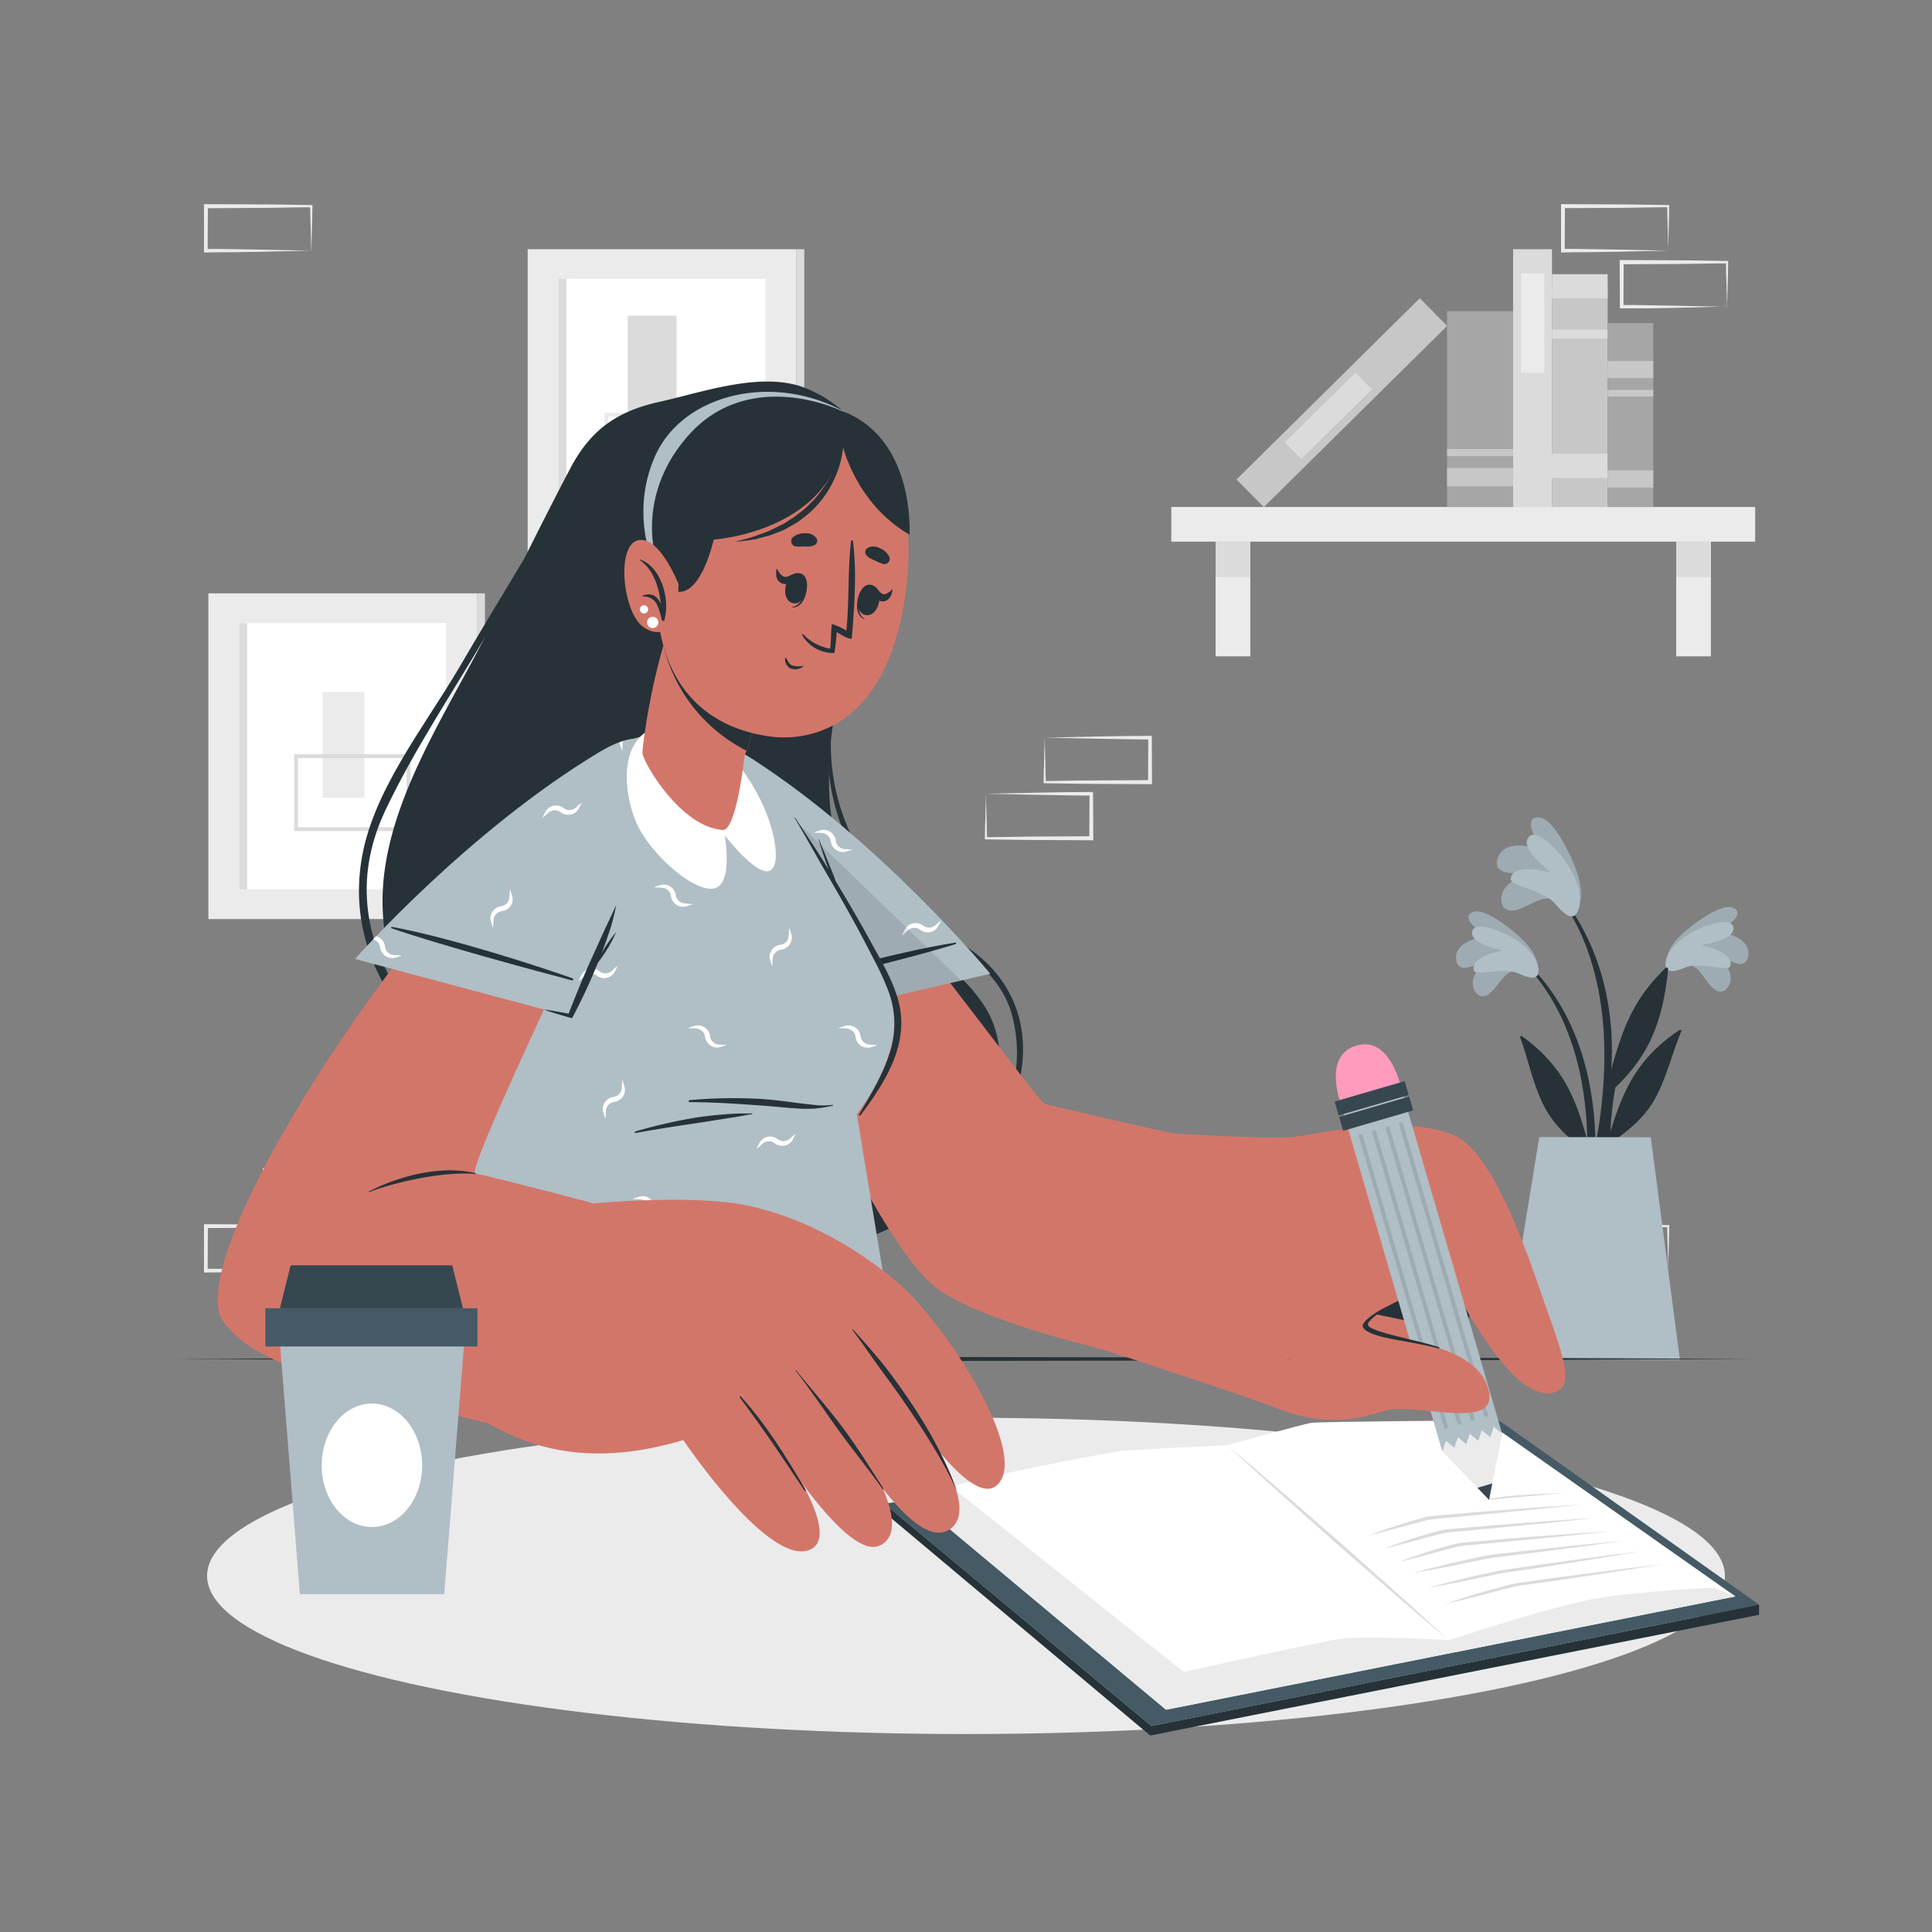 <svg xmlns="http://www.w3.org/2000/svg" viewBox="0 0 500 500"><rect x="0" y="0" width="500" height="500" fill="#808080" stroke="none"/><g id="freepik--background-complete--inject-117"><path d="M95.6,308.52c0-1.92-.11-3.82-.13-5.7l.28.28c-4.54,0-9.09.16-13.63.17l-13.63.06.51-.51,0,11.52-.46-.46c2.24,0,4.48,0,6.74.05l6.77.12,13.75.29Zm-13.36,6.1-6.86.12c-2.29.05-4.59,0-6.89.06H68v-.46L68,302.82v-.52h.52l13.63.07c4.54,0,9.09.11,13.63.17H96v.28c0,1.95-.09,3.9-.13,5.82l-.15,5.7Z" style="fill:#ebebeb"></path><path d="M80.4,323c-.05-1.92-.12-3.81-.14-5.7l.28.28c-4.54.06-9.08.17-13.63.17l-13.63.07.52-.52-.06,11.52-.46-.46c2.25,0,4.49,0,6.74.06l6.77.11,13.75.29ZM67,329.15l-6.86.11c-2.29.05-4.59,0-6.89.06h-.46v-.46l0-11.52v-.51h.52l13.63.06c4.55,0,9.09.12,13.63.17h.29v.28c0,2-.09,3.9-.13,5.82l-.15,5.7Z" style="fill:#ebebeb"></path><path d="M110.81,323c0-1.92-.12-3.81-.14-5.7l.29.28c-4.55.06-9.09.17-13.63.17l-13.63.07.51-.52-.06,11.52-.45-.46c2.24,0,4.48,0,6.73.06l6.78.11,13.75.29Zm-13.37,6.11-6.85.11c-2.29.05-4.6,0-6.89.06h-.46v-.46l-.06-11.52v-.51h.52l13.63.06c4.54,0,9.08.12,13.63.17h.28v.28c0,2-.09,3.9-.14,5.82l-.14,5.7Z" style="fill:#ebebeb"></path><path d="M431.6,323c-.05-1.92-.12-3.81-.14-5.7l.28.28c-4.54.06-9.08.17-13.63.17l-13.63.07.52-.52-.06,11.52-.46-.46c2.25,0,4.49,0,6.74.06l6.78.11,13.74.29Zm-13.37,6.11-6.85.11c-2.3.05-4.6,0-6.9.06H404v-.46L404,317.34v-.51h.51l13.63.06c4.55,0,9.09.12,13.63.17H432v.28c0,2-.09,3.9-.14,5.82l-.15,5.7Z" style="fill:#ebebeb"></path><path d="M431.6,59.05c-.05-1.92-.12-3.82-.14-5.7l.28.28c-4.54,0-9.08.16-13.63.17l-13.63.06.52-.51-.06,11.52-.46-.46c2.25,0,4.49,0,6.74.06l6.78.11,13.74.29Zm-13.37,6.1-6.85.12c-2.3,0-4.6,0-6.9.06H404v-.46L404,53.35v-.52h.51l13.63.07c4.55,0,9.09.12,13.63.17H432v.28c0,1.95-.09,3.9-.14,5.82l-.15,5.7Z" style="fill:#ebebeb"></path><path d="M446.81,73.57c-.05-1.91-.12-3.81-.14-5.7l.28.29c-4.54,0-9.09.16-13.63.16l-13.63.07.51-.52-.05,11.52-.46-.46c2.25,0,4.49,0,6.74.06l6.77.12,13.75.28Zm-13.37,6.11-6.86.12c-2.29,0-4.59,0-6.89,0h-.46v-.47l-.05-11.52v-.51h.52l13.63.06c4.54,0,9.09.12,13.63.17h.29v.27c0,2-.09,3.9-.13,5.82l-.15,5.7Z" style="fill:#ebebeb"></path><path d="M80.4,59.06c-.05-1.92-.12-3.81-.14-5.7l.28.28c-4.54,0-9.08.17-13.63.17l-13.63.07.52-.52-.06,11.52-.46-.46c2.25,0,4.49,0,6.74.06l6.77.11,13.75.29ZM67,65.17l-6.86.11c-2.29,0-4.59,0-6.89.06h-.46v-.46l0-11.52v-.52h.52l13.63.06c4.55,0,9.09.12,13.63.17h.29v.28c0,2-.09,3.9-.13,5.82l-.15,5.7Z" style="fill:#ebebeb"></path><path d="M255.31,211.24c.05,1.92.11,3.82.13,5.7l-.28-.28c4.55,0,9.09-.16,13.63-.17l13.63-.06-.51.51.06-11.52.45.46c-2.24,0-4.48,0-6.73-.06l-6.78-.11-13.75-.29Zm13.36-6.1,6.86-.12c2.29-.05,4.6,0,6.89-.06h.46v.46l.06,11.52v.52h-.52l-13.63-.07c-4.54,0-9.08-.11-13.63-.17h-.28v-.28c0-1.95.09-3.9.14-5.82l.14-5.7Z" style="fill:#ebebeb"></path><path d="M270.52,196.72c0,1.92.11,3.81.13,5.7l-.28-.28c4.54-.06,9.09-.17,13.63-.17l13.63-.07-.51.52.05-11.52.46.46c-2.25,0-4.49,0-6.74-.06l-6.77-.12-13.75-.28Zm13.36-6.11,6.86-.12c2.29,0,4.59,0,6.89-.05h.46v.47l.05,11.52v.51h-.52L284,202.87c-4.54,0-9.09-.12-13.63-.17h-.28v-.27c0-2,.09-3.9.13-5.82l.15-5.7Z" style="fill:#ebebeb"></path><rect x="303.14" y="131.2" width="151.11" height="8.97" transform="translate(757.38 271.38) rotate(180)" style="fill:#ebebeb"></rect><rect x="433.8" y="140.18" width="8.98" height="29.68" style="fill:#ebebeb"></rect><rect x="433.8" y="140.18" width="8.98" height="9.17" style="fill:#dbdbdb"></rect><rect x="314.6" y="140.18" width="8.98" height="29.68" style="fill:#ebebeb"></rect><rect x="314.6" y="140.18" width="8.98" height="9.17" style="fill:#dbdbdb"></rect><rect x="380.26" y="95.41" width="57.18" height="14.4" transform="translate(511.47 -306.24) rotate(90)" style="fill:#c7c7c7"></rect><rect x="405.71" y="66.9" width="6.28" height="14.4" transform="translate(482.96 -334.75) rotate(90)" style="fill:#dbdbdb"></rect><rect x="407.69" y="79.26" width="2.33" height="14.4" transform="translate(495.32 -322.39) rotate(90)" style="fill:#dbdbdb"></rect><rect x="404.81" y="112.46" width="6.28" height="16.19" transform="translate(528.52 -287.4) rotate(90)" style="fill:#dbdbdb"></rect><rect x="363.27" y="92.82" width="66.71" height="10.06" transform="translate(494.47 -298.77) rotate(90)" style="fill:#dbdbdb"></rect><rect x="383.84" y="80.58" width="25.66" height="6.04" transform="translate(480.26 -313.07) rotate(90)" style="fill:#ebebeb"></rect><rect x="313.89" y="99.16" width="66.71" height="10.06" transform="translate(667.46 -65.81) rotate(135.33)" style="fill:#c7c7c7"></rect><rect x="330.93" y="104.57" width="25.66" height="6.04" transform="translate(663.88 -57.54) rotate(135.33)" style="fill:#dbdbdb"></rect><rect x="357.72" y="97.34" width="50.67" height="17.09" transform="translate(488.93 -277.17) rotate(90)" style="fill:#a6a6a6"></rect><rect x="380.69" y="114.94" width="4.72" height="17.09" transform="translate(506.53 -259.57) rotate(90)" style="fill:#c7c7c7"></rect><rect x="382.14" y="108.56" width="1.83" height="17.09" transform="translate(500.16 -265.94) rotate(90)" style="fill:#c7c7c7"></rect><rect x="398.15" y="101.5" width="47.62" height="11.81" transform="translate(529.36 -314.55) rotate(90)" style="fill:#a6a6a6"></rect><rect x="419.74" y="118.05" width="4.44" height="11.81" transform="translate(545.91 -298.01) rotate(90)" style="fill:#c7c7c7"></rect><rect x="419.74" y="89.73" width="4.44" height="11.81" transform="translate(517.59 -326.32) rotate(90)" style="fill:#c7c7c7"></rect><rect x="421.1" y="95.85" width="1.72" height="11.81" transform="translate(523.71 -320.2) rotate(90)" style="fill:#c7c7c7"></rect><rect x="136.56" y="64.5" width="69.49" height="84.29" style="fill:#ebebeb"></rect><rect x="144.5" y="72.19" width="53.61" height="68.9" style="fill:#fff"></rect><rect x="144.5" y="72.19" width="2.09" height="68.9" style="fill:#dbdbdb"></rect><rect x="206.05" y="64.5" width="2.09" height="84.29" style="fill:#dbdbdb"></rect><rect x="162.46" y="81.69" width="12.64" height="37.66" style="fill:#dbdbdb"></rect><path d="M191.15,126.29h-34.7V106.83h34.7Zm-33.7-1h32.7V107.83h-32.7Z" style="fill:#ebebeb"></path><rect x="53.93" y="153.56" width="69.49" height="84.29" style="fill:#ebebeb"></rect><rect x="61.87" y="161.25" width="53.61" height="68.9" style="fill:#fff"></rect><rect x="61.87" y="161.25" width="2.09" height="68.9" style="fill:#dbdbdb"></rect><rect x="123.42" y="153.56" width="2.09" height="84.29" style="fill:#dbdbdb"></rect><rect x="83.49" y="179.06" width="10.83" height="27.38" style="fill:#ebebeb"></rect><path d="M106.22,215.08H76.13V195.2h30.09Zm-29.09-1h28.09V196.2H77.13Z" style="fill:#dbdbdb"></path></g><g id="freepik--Shadow--inject-117"><ellipse cx="250" cy="407.84" rx="196.41" ry="40.93" style="fill:#ebebeb"></ellipse></g><g id="freepik--Book--inject-117"><polygon points="228.85 389.14 388.26 367.81 455.24 415.28 297.99 446.69 228.85 389.14" style="fill:#455a64"></polygon><polygon points="228.85 389.14 297.99 446.69 455.24 415.28 455.24 417.91 297.66 449.15 228.85 391.4 228.85 389.14" style="fill:#263238"></polygon><path d="M238.5,389.64l63.29,52.85,147.36-29.33-64.8-45.56s-43,.28-45.08.64S317.58,374,317.58,374s-26.77,1.28-28.62,1.65c-1.26.26-28.24,5-42.76,9.09Z" style="fill:#fff"></path><polygon points="317.58 374.03 324.87 380.18 332.1 386.39 346.49 398.92 360.75 411.59 367.83 417.97 374.86 424.42 367.57 418.27 360.34 412.06 345.95 399.53 331.69 386.86 324.61 380.48 317.58 374.03" style="fill:#dbdbdb"></polygon><path d="M373.86,415.13q6.81-2.33,13.76-4.19c1.16-.31,2.31-.64,3.48-.91.59-.14,1.17-.27,1.8-.37l1.78-.24,7.12-1c4.74-.66,9.5-1.24,14.25-1.87s9.5-1.18,14.26-1.74c-4.73.77-9.46,1.53-14.2,2.24s-9.47,1.45-14.21,2.11l-7.11,1-1.78.25c-.55.1-1.14.25-1.71.39l-3.48.86C383.19,412.91,378.55,414.09,373.86,415.13Z" style="fill:#dbdbdb"></path><path d="M369.67,410.91q6.7-1.89,13.5-3.38c2.27-.5,4.51-1,6.85-1.36l6.88-1c4.59-.67,9.18-1.27,13.78-1.9s9.19-1.21,13.79-1.77c-4.57.78-9.14,1.55-13.72,2.27s-9.16,1.47-13.75,2.14l-6.88,1c-1.14.16-2.24.41-3.38.64l-3.41.68Q376.54,409.73,369.67,410.91Z" style="fill:#dbdbdb"></path><path d="M365.59,407.1c4.44-1.21,8.91-2.33,13.41-3.31,2.25-.49,4.48-1,6.78-1.4l6.87-.79c4.57-.53,9.16-1,13.73-1.49s9.17-.92,13.75-1.35c-4.56.65-9.12,1.28-13.68,1.86s-9.13,1.19-13.7,1.73c-2.28.29-4.58.54-6.84.85l-6.75,1.34Q372.41,406,365.59,407.1Z" style="fill:#dbdbdb"></path><path d="M362.05,404.23c4.33-1.68,8.74-3.08,13.21-4.34.56-.16,1.12-.3,1.7-.42a13.6,13.6,0,0,1,1.76-.26l3.46-.31,6.92-.6c9.22-.74,18.45-1.45,27.69-2-9.2,1-18.42,1.88-27.63,2.77l-6.91.64-3.45.33a19.52,19.52,0,0,0-3.33.69C371,401.87,366.57,403.19,362.05,404.23Z" style="fill:#dbdbdb"></path><path d="M358.21,400.78c4.33-1.68,8.74-3.08,13.2-4.34.57-.16,1.13-.3,1.7-.42a13.74,13.74,0,0,1,1.77-.26l3.46-.31,6.92-.6c9.22-.74,18.45-1.45,27.69-2-9.2,1-18.42,1.88-27.63,2.76l-6.91.65-3.45.33a19.52,19.52,0,0,0-3.33.69C367.17,398.42,362.73,399.73,358.21,400.78Z" style="fill:#dbdbdb"></path><path d="M354.37,397.32c4.32-1.67,8.73-3.07,13.2-4.33.56-.16,1.13-.3,1.7-.42a12.19,12.19,0,0,1,1.77-.26l3.46-.31,6.91-.6c9.23-.74,18.46-1.45,27.7-2-9.21,1-18.42,1.88-27.63,2.76l-6.91.65-3.45.33a18.6,18.6,0,0,0-3.33.69C363.32,395,358.89,396.28,354.37,397.32Z" style="fill:#dbdbdb"></path><path d="M391.82,387.06c4.94-.37,8.2-.44,13.14-.76-9.2,1-12,1.11-21.25,2A58.14,58.14,0,0,1,391.82,387.06Z" style="fill:#dbdbdb"></path><path d="M246.2,384.77l60.15,47.92s33.75-7.48,40.07-8.48,28.73.23,28.73.23,27.56-9.22,39.32-11,29-2.57,29-2.57l5.63,2.25-70.9,14.11-76.46,15.22L238.5,389.64Z" style="fill:#ebebeb"></path></g><g id="freepik--Plant--inject-117"><path d="M395.33,249.28c16.95,16.59,19.8,42.27,16.22,64.75-.09.51-.88.37-.88-.11,0-5.12.16-10.19.14-15.25l-.26-.68c-4.42-3.21-8.49-6.85-11-11.83-2.83-5.56-4-11.84-6.11-17.66-.2-.56.39-.39.78-.1,10.31,7.6,13.6,15.78,16.56,26.72a91.22,91.22,0,0,0-1.8-17c-2.23-10.38-6.63-20.66-14.09-28.36C394.6,249.43,395,249,395.33,249.28Z" style="fill:#263238"></path><path d="M392.15,251.21c-2.92.1-4.75,4.76-7,6.12a2.19,2.19,0,0,1-3.22-.5c-2.25-3.15.84-7,3.74-9.19-2.07.85-3.8,2.35-6,2.78a2.1,2.1,0,0,1-2.72-1.64c-1-4.28,4.38-6.19,8.07-6.28-1.79-1.24-6.91-4.62-4.19-6.28s8.77,3.16,10.73,4.75c2.89,2.34,6.32,5.84,6.45,9.5C398.12,254.74,394.39,252.11,392.15,251.21Z" style="fill:#B0BEC5"></path><path d="M392.15,251.21c-2.92.1-4.75,4.76-7,6.12a2.19,2.19,0,0,1-3.22-.5c-2.25-3.15.84-7,3.74-9.19-2.07.85-3.8,2.35-6,2.78a2.1,2.1,0,0,1-2.72-1.64c-1-4.28,4.38-6.19,8.07-6.28-1.79-1.24-6.91-4.62-4.19-6.28s8.77,3.16,10.73,4.75c2.89,2.34,6.32,5.84,6.45,9.5C398.12,254.74,394.39,252.11,392.15,251.21Z" style="opacity:0.1"></path><path d="M393,251.93c-3.73-1.69-10.89.75-11.5-.67-1.23-2.87,4.49-4.84,7.58-5.22-2.85-.77-8.3-2-8.13-4.74.2-3.35,8.36-.47,12.49,2.69,5.2,4,5.17,7.84,4.31,8.61C396.56,253.66,393.61,252.21,393,251.93Z" style="fill:#B0BEC5"></path><path d="M433.93,247.64c-17.56,15.93-21.38,41.48-18.67,64.09.07.51.87.4.88-.08.2-5.11.24-10.19.45-15.24l.28-.67c4.55-3.05,8.75-6.53,11.46-11.41,3-5.45,4.39-11.68,6.77-17.41.23-.55-.37-.41-.77-.14C423.74,274,420.14,282,416.77,292.85a90.23,90.23,0,0,1,2.44-16.94c2.62-10.29,7.41-20.4,15.16-27.81C434.65,247.82,434.24,247.35,433.93,247.64Z" style="fill:#263238"></path><path d="M437,249.69c2.91.21,4.56,4.94,6.78,6.38a2.19,2.19,0,0,0,3.24-.38c2.37-3.06-.57-7.05-3.39-9.33,2,.94,3.71,2.5,5.93,3a2.11,2.11,0,0,0,2.79-1.53c1.15-4.24-4.15-6.35-7.83-6.58,1.83-1.17,7.08-4.36,4.42-6.12s-8.88,2.83-10.9,4.34c-3,2.23-6.54,5.59-6.81,9.24C430.94,253,434.77,250.5,437,249.69Z" style="fill:#B0BEC5"></path><path d="M437,249.69c2.91.21,4.56,4.94,6.78,6.38a2.19,2.19,0,0,0,3.24-.38c2.37-3.06-.57-7.05-3.39-9.33,2,.94,3.71,2.5,5.93,3a2.11,2.11,0,0,0,2.79-1.53c1.15-4.24-4.15-6.35-7.83-6.58,1.83-1.17,7.08-4.36,4.42-6.12s-8.88,2.83-10.9,4.34c-3,2.23-6.54,5.59-6.81,9.24C430.94,253,434.77,250.5,437,249.69Z" style="opacity:0.1"></path><path d="M436.17,250.38c3.79-1.56,10.86,1.15,11.52-.23,1.34-2.83-4.3-5-7.37-5.51,2.87-.66,8.36-1.68,8.3-4.43-.08-3.36-8.34-.79-12.58,2.22-5.35,3.79-5.47,7.63-4.64,8.44C432.54,252,435.55,250.63,436.17,250.38Z" style="fill:#B0BEC5"></path><path d="M416,289.73a173.25,173.25,0,0,1-5.46,25.2.63.63,0,0,1-1.23-.25c1.16-7.77,3.26-15.39,4.42-23.15a116.86,116.86,0,0,0,1.35-23.78c-.74-13.08-4.3-27-12.84-37.24-.18-.24.21-.59.41-.36C419.71,250.08,417,274.52,417,276.71c2.42-8.25,4.91-17.71,14.07-26.11.39-.36.7-.19.63.42-1.63,15.31-5.89,23.3-14.76,31.48Q416.55,286.15,416,289.73Z" style="fill:#263238"></path><path d="M402.06,232.8c-3.08-1.36-7.32,2.55-10.36,2.82-1.61.15-2.8-.49-3.09-2.15-.75-4.39,4.41-6.86,8.51-7.65-2.58-.16-5.13.53-7.66-.15-1.54-.43-2.38-1.48-2-3.07,1.13-4.94,7.67-4.21,11.54-2.45-1.23-2.19-4.85-8.28-1.19-8.63s7.51,7.7,8.75,10.34c1.81,3.87,3.62,9.23,1.91,13.09C406.49,239.47,403.94,234.86,402.06,232.8Z" style="fill:#B0BEC5"></path><path d="M402.06,232.8c-3.08-1.36-7.32,2.55-10.36,2.82-1.61.15-2.8-.49-3.09-2.15-.75-4.39,4.41-6.86,8.51-7.65-2.58-.16-5.13.53-7.66-.15-1.54-.43-2.38-1.48-2-3.07,1.13-4.94,7.67-4.21,11.54-2.45-1.23-2.19-4.85-8.28-1.19-8.63s7.51,7.7,8.75,10.34c1.81,3.87,3.62,9.23,1.91,13.09C406.49,239.47,403.94,234.86,402.06,232.8Z" style="opacity:0.1"></path><path d="M402.57,234c-3-3.63-11.67-4.71-11.59-6.48.16-3.6,7.09-2.76,10.49-1.6-2.56-2.23-7.6-6.25-6.05-9,1.9-3.37,8.91,3.73,11.6,9.09,3.39,6.76,1.42,10.73.14,11.1C405.4,237.56,403.07,234.57,402.57,234Z" style="fill:#B0BEC5"></path><path d="M427.22,294.33l7.54,57.61H388.87c.95-5.1,9.49-57.67,9.49-57.67Z" style="fill:#B0BEC5"></path></g><g id="freepik--Desk--inject-117"><polygon points="45.75 351.7 96.82 351.46 147.88 351.37 250 351.2 352.12 351.37 403.19 351.46 454.25 351.7 403.19 351.95 352.12 352.04 250 352.2 147.88 352.04 96.82 351.95 45.75 351.7" style="fill:#263238"></polygon></g><g id="freepik--Character--inject-117"><path d="M126,163.89C115.35,185.06,99,208.66,99,233.23,99,252.48,109.23,270,121.74,284c27.56,30.63,74.8,54.2,114.2,30.88,15.72-9.32,30.11-37,18.82-54.53-5.81-9-15-14.59-23.13-21.25-10.74-8.75-16.48-19.55-17-33.46-1.1-27.1,8.38-42.33,17-67.24,1.58-4.63,2.51-9.47-.2-15.19a33.3,33.3,0,0,0-10.68-14.27A33.22,33.22,0,0,0,207.27,100c-11.11-3.65-25.69,1.57-36.63,4s-17.79,7.19-23.11,17.33C140.15,135.38,133.18,149.69,126,163.89Z" style="fill:#263238"></path><path d="M118.77,172.88c11-18.77,22.4-37.3,33.67-55.91.07-.12.26,0,.19.09-8.83,15.58-17.43,31.27-26.46,46.75-8.85,15.16-19,30.15-26.48,46-16.82,35.67,13.6,66.91,45,78.87,1.43.54.4,2.76-1,2.16-27.21-11.37-55.2-35-50.21-67.84C96.16,205.05,109.76,188.22,118.77,172.88Z" style="fill:#263238"></path><path d="M230.73,135.71a.33.33,0,0,1,.59.28c-8,20.19-19.17,43-15.63,65.26a54.94,54.94,0,0,0,14.43,29.22c6.06,6.36,13.82,10.16,20.9,15.17,27.7,19.59,9.6,60.73-19.65,66.83-.61.13-.86-.93-.24-1.08,21.08-5.41,36.3-25.62,31-47.82-4.21-17.81-25.62-22.37-36.28-35.74C203.82,200.11,217.23,164.17,230.73,135.71Z" style="fill:#263238"></path><path d="M184.54,215.38c15.91,48,43.07,107.07,58.11,118.19C255.54,343.1,304,355.69,325,354.38c6.17-.38,2.29-57-4.28-57.81-10.52-1.27-49.64-10.7-50.42-10.89-1.67-.42-44.92-60.59-63.18-77.42C185.78,188.58,177.42,193.92,184.54,215.38Z" style="fill:#d3766a"></path><path d="M323.77,311.72s34.91,19.28,36.29,20.81-.74,3.58-2.34,5.23a20.08,20.08,0,0,1-3.67,1.95c-5.93,2.82-16.28,8-11.44,14.77,6.36,8.86,29.64-2.82,33-5.22a12.75,12.75,0,0,0,3.08-4.49c2.81-5.95,5-16.1.48-22.66-6.2-9-16.49-15.11-25-21.06Z" style="fill:#d3766a"></path><path d="M323.77,311.72s34.91,19.28,36.29,20.81-.74,3.58-2.34,5.23a20.08,20.08,0,0,1-3.67,1.95c8.76,1.84,18.44,3.82,24.63,5.06,2.81-5.95,5-16.1.48-22.66-6.2-9-16.49-15.11-25-21.06Z" style="fill:#263238"></path><path d="M282.87,348.62c2.31.39,21.38,6.79,35.75,11.62,9.81-6.4,30.84-16.86,36.4-19.66,5.65-4.16,20.11-9.85,20.41-9.23.58,1.15,2.61,5.24,5.47,10,3.79,6.28,9,13.76,14.16,17.25,2.82,1.89,5.59,2.61,8.13,1.35,4.57-2.25.05-12.45-4.25-25-5.84-17.1-13.94-37.8-23-41.32-13.4-5.22-34.47-.2-40.91.57s-33.41-1-33.41-1C275.55,316.58,279.8,348.08,282.87,348.62Z" style="fill:#d3766a"></path><path d="M347,285.68s-4.78-12.51,4-15.08,11.5,10.55,11.5,10.55Z" style="fill:#ff9bbc"></path><rect x="359.74" y="281.02" width="16.16" height="94.19" transform="translate(-77.24 116.29) rotate(-16.28)" style="fill:#B0BEC5"></rect><rect x="362.66" y="291.96" width="1.05" height="79.27" transform="translate(-78.41 115.14) rotate(-16.28)" style="opacity:0.1"></rect><rect x="366.13" y="290.94" width="1.05" height="79.27" transform="translate(-77.98 116.06) rotate(-16.28)" style="opacity:0.1"></rect><rect x="369.6" y="289.93" width="1.05" height="79.27" transform="translate(-77.56 117) rotate(-16.28)" style="opacity:0.1"></rect><rect x="373.08" y="288.91" width="1.05" height="79.27" transform="translate(-77.13 117.92) rotate(-16.28)" style="opacity:0.1"></rect><rect x="345.56" y="282.35" width="18.87" height="3.74" transform="translate(-65.45 110.93) rotate(-16.28)" style="fill:#37474f"></rect><rect x="346.72" y="286.32" width="18.87" height="3.74" transform="translate(-66.52 111.42) rotate(-16.28)" style="fill:#37474f"></rect><path d="M388.78,371.05l-2.58,12.86-.83,4.25-3-3.12-9.1-9.46.91-2.71s2.15,1.78,2.2,1.81l.91-2.72,2.19,1.81.88-2.7s2.18,1.77,2.23,1.79l.88-2.7s2.18,1.77,2.22,1.79l.88-2.7Z" style="fill:#ebebeb"></path><polygon points="386.2 383.91 385.37 388.16 382.35 385.04 386.2 383.91" style="fill:#37474f"></polygon><path d="M318.62,360.24c4.9,1.67,9.25,3.2,12.17,4.32,11.52,4.43,19.35,3.16,27.34.58s31.55,6.26,26.73-6.66-32.31-11.66-32.05-15.33c.05-.7.88-1.6,2.21-2.57C349.46,343.38,328.43,353.84,318.62,360.24Z" style="fill:#d3766a"></path><path d="M358.82,338.21c.3-.11.35.1,0,.3-1,.61-5.29,3.41-4.78,4.48.9,1.85,13.26,3.89,18.3,5.65.27.09.17.48-.09.37-1.32-.55-6.74-1.47-8-1.74-2.54-.5-10.4-1.49-11.53-3.82C352,341.89,357.63,338.67,358.82,338.21Z" style="fill:#263238"></path><path d="M256.28,252,200.14,265.1S184,225.67,180,203.53c-2.21-12.42,5.11-13.3,14.68-7.13C228.21,218,256.28,252,256.28,252Z" style="fill:#B0BEC5"></path><path d="M242.38,239.17a3,3,0,0,1-1.14.76,2.44,2.44,0,0,1-2.36-.41,3.21,3.21,0,0,0-3.58-.16,3.11,3.11,0,0,0-1.17,1.29c-.24.49-.51.94-.71,1.44.44-.32.8-.69,1.21-1a3.22,3.22,0,0,1,1.13-.81,2.43,2.43,0,0,1,2.35.32,3.14,3.14,0,0,0,4.77-1c.22-.47.51-.93.71-1.43C243.15,238.46,242.77,238.82,242.38,239.17Zm-51.08-32.4a3.16,3.16,0,0,1-1.14.76,2.47,2.47,0,0,1-2.36-.41,3.19,3.19,0,0,0-3.58-.18,3.12,3.12,0,0,0-1.17,1.32c-.24.47-.51.93-.71,1.43.44-.33.8-.71,1.21-1.06a3,3,0,0,1,1.13-.79,2.41,2.41,0,0,1,2.33.32,3.25,3.25,0,0,0,3.57.27,3.09,3.09,0,0,0,1.21-1.28c.23-.47.5-.92.71-1.42A14.91,14.91,0,0,0,191.3,206.77Zm13.46,34.85c-.17-.5-.3-1-.51-1.51-.07.54-.07,1.06-.12,1.59a3.16,3.16,0,0,1-.22,1.36A2.44,2.44,0,0,1,202,244.5a3.22,3.22,0,0,0-2.72,2.32,3,3,0,0,0,.05,1.76c.17.5.3,1,.5,1.51.08-.53.08-1.05.13-1.59a2.79,2.79,0,0,1,.27-1.35,2.48,2.48,0,0,1,1.94-1.37,3.15,3.15,0,0,0,2.65-2.42A3,3,0,0,0,204.76,241.62ZM219,219.76a3,3,0,0,1-1.34-.27,2.43,2.43,0,0,1-1.37-2,3.23,3.23,0,0,0-2.42-2.65,3.15,3.15,0,0,0-1.74.11c-.5.17-1,.3-1.53.5.55.08,1.07.08,1.61.11a3.34,3.34,0,0,1,1.36.24,2.47,2.47,0,0,1,1.44,1.88,3.19,3.19,0,0,0,2.32,2.72,3,3,0,0,0,1.75-.05c.51-.17,1-.3,1.52-.52C220.07,219.79,219.55,219.81,219,219.76Z" style="fill:#fff"></path><path d="M200,255.8c8.47-2.72,31.66-9.46,47.31-11.86.09,0,.19.33.1.36-12.71,4-38.59,10-47.26,12C200,256.36,199.89,255.86,200,255.8Z" style="fill:#263238"></path><path d="M248.77,253.77,200.14,265.1S184,225.67,180,203.53c-1.42-7.94,1.07-11.17,5.56-10.84Z" style="opacity:0.1"></path><path d="M232.13,351.25H88.35s15.94-98.59,62.26-151.33c12.5-14.23,32.29-11.74,43-2.11a99.21,99.21,0,0,1,10.43,11.85c9.74,12.51,25.65,42.56,27.14,50.69,2.45,13.43-9.44,27.95-9.44,27.95Z" style="fill:#B0BEC5"></path><path d="M232.65,259.62c-1.33-5.54-4.41-10.6-7.12-15.56-2.86-5.23-5.86-10.37-8.94-15.48l-.33-.54c-.51-1.63-1.25-3.23-1.87-4.81-.79-2-1.65-4-2.43-6a.06.06,0,0,0-.12,0c.65,2.11,1.29,4.23,2.06,6.3.2.53.39,1.07.59,1.62-1-1.7-2.08-3.4-3.16-5.08-1.83-2.86-3.76-5.65-5.59-8.51a.07.07,0,0,0-.11.07c2.94,5,5.76,10.1,8.69,15.12s5.79,10.07,8.53,15.19q2,3.81,4,7.69a67.53,67.53,0,0,1,3.3,7.49,24.23,24.23,0,0,1,.1,15.4c-1.77,5.66-4.92,10.81-7.92,15.89-.12.2.2.45.35.25C228.92,280.37,235.26,270.49,232.65,259.62Z" style="fill:#263238"></path><path d="M183.17,340.52a2.64,2.64,0,0,1-1.13.74,2.44,2.44,0,0,1-2.36-.4,3.13,3.13,0,0,0-4.74,1.14c-.23.48-.5.93-.71,1.44.43-.33.81-.71,1.22-1.06a2.92,2.92,0,0,1,1.12-.79,2.4,2.4,0,0,1,2.34.3,3.21,3.21,0,0,0,3.57.29,3.06,3.06,0,0,0,1.2-1.28c.24-.48.51-.94.71-1.43C184,339.79,183.58,340.17,183.17,340.52Zm21.54-46.1a2.66,2.66,0,0,1-1.14.76,2.48,2.48,0,0,1-2.35-.41,3.22,3.22,0,0,0-3.59-.16,3.16,3.16,0,0,0-1.15,1.3c-.24.49-.51.93-.71,1.43.42-.31.8-.69,1.2-1a3.45,3.45,0,0,1,1.13-.81,2.4,2.4,0,0,1,2.34.32,3.23,3.23,0,0,0,3.57.28,3,3,0,0,0,1.2-1.27c.24-.48.51-.94.72-1.44C205.48,293.71,205.12,294.07,204.71,294.42Zm-67.5,16.25a2.85,2.85,0,0,1-1.14.76,2.42,2.42,0,0,1-2.35-.41,3.17,3.17,0,0,0-4.76,1.14c-.23.49-.5.93-.71,1.43a15.2,15.2,0,0,0,1.22-1,3.64,3.64,0,0,1,1.12-.81,2.47,2.47,0,0,1,2.36.32,3.13,3.13,0,0,0,4.77-1c.22-.48.5-.94.71-1.44C138,310,137.61,310.32,137.21,310.67ZM158.62,251a3,3,0,0,1-1.14.76,2.43,2.43,0,0,1-2.35-.41,3.22,3.22,0,0,0-3.59-.16,3.18,3.18,0,0,0-1.17,1.29c-.23.49-.5.94-.71,1.44a15.2,15.2,0,0,0,1.22-1,3.38,3.38,0,0,1,1.12-.81,2.44,2.44,0,0,1,2.36.32,3.14,3.14,0,0,0,4.77-1c.22-.47.5-.93.71-1.43C159.4,250.27,159,250.63,158.62,251Zm-9.32-42.23a3,3,0,0,1-1.14.75,2.39,2.39,0,0,1-2.35-.41,3.21,3.21,0,0,0-2.17-.6c-.34.44-.67.89-1,1.34h0a2.43,2.43,0,0,1,2.35.32,3.22,3.22,0,0,0,3.56.28,3.15,3.15,0,0,0,1.21-1.28c.23-.47.51-.93.72-1.44A15.91,15.91,0,0,0,149.3,208.75Zm42-2a3.16,3.16,0,0,1-1.14.76,2.47,2.47,0,0,1-2.36-.41,3.19,3.19,0,0,0-3.58-.18,3.12,3.12,0,0,0-1.17,1.32c-.24.47-.51.93-.71,1.43.44-.33.8-.71,1.21-1.06a3,3,0,0,1,1.13-.79,2.41,2.41,0,0,1,2.33.32,3.25,3.25,0,0,0,3.57.27,3.09,3.09,0,0,0,1.21-1.28c.23-.47.5-.92.71-1.42A14.91,14.91,0,0,0,191.3,206.77ZM148.11,337.53c-.17-.51-.3-1-.5-1.52-.08.54-.08,1.06-.13,1.6a3,3,0,0,1-.22,1.36,2.47,2.47,0,0,1-1.88,1.44,3.19,3.19,0,0,0-2.72,2.32,3,3,0,0,0,.05,1.75c.17.51.3,1,.51,1.52.08-.54.08-1.06.12-1.6a3,3,0,0,1,.27-1.34,2.49,2.49,0,0,1,2-1.37,3.24,3.24,0,0,0,2.65-2.42A3.15,3.15,0,0,0,148.11,337.53ZM132.46,231.64c-.18-.51-.3-1-.52-1.52-.08.54-.07,1.06-.12,1.6a2.79,2.79,0,0,1-.23,1.36,2.44,2.44,0,0,1-1.88,1.43,3.25,3.25,0,0,0-2.72,2.33,3,3,0,0,0,.06,1.75c.18.51.3,1,.51,1.52.08-.54.08-1.06.13-1.6a2.75,2.75,0,0,1,.26-1.34,2.46,2.46,0,0,1,2-1.38,3.19,3.19,0,0,0,2.65-2.41A3.35,3.35,0,0,0,132.46,231.64Zm72.3,10c-.17-.5-.3-1-.51-1.51-.07.54-.07,1.06-.12,1.59a3.16,3.16,0,0,1-.22,1.36A2.44,2.44,0,0,1,202,244.5a3.22,3.22,0,0,0-2.72,2.32,3,3,0,0,0,.05,1.76c.17.5.3,1,.5,1.51.08-.53.08-1.05.13-1.59a2.79,2.79,0,0,1,.27-1.35,2.48,2.48,0,0,1,1.94-1.37,3.15,3.15,0,0,0,2.65-2.42A3,3,0,0,0,204.76,241.62Zm-93.14,49c-.18-.51-.3-1-.51-1.52-.08.54-.08,1.06-.13,1.6a2.91,2.91,0,0,1-.22,1.36,2.46,2.46,0,0,1-1.88,1.44,3.4,3.4,0,0,0-2,1.07c-.24.87-.47,1.74-.71,2.61h0a1.93,1.93,0,0,0,.09.38c.18.51.3,1,.51,1.52.08-.54.08-1.06.13-1.6a2.62,2.62,0,0,1,.26-1.32,2.44,2.44,0,0,1,2-1.39,3.18,3.18,0,0,0,2.65-2.42A3.07,3.07,0,0,0,111.62,290.62ZM230.93,344a3.17,3.17,0,0,0-1.89,2.1,3.2,3.2,0,0,0,.05,1.77c.17.5.3,1,.52,1.51.08-.53.08-1.07.11-1.59a3,3,0,0,1,.27-1.35,2.49,2.49,0,0,1,1.15-1.14ZM161.56,281c-.17-.51-.3-1-.52-1.52-.08.54-.06,1.08-.11,1.6a2.92,2.92,0,0,1-.24,1.37,2.43,2.43,0,0,1-1.88,1.44,3.23,3.23,0,0,0-2.72,2.31,3,3,0,0,0,.07,1.77c.17.5.3,1,.5,1.51.08-.53.08-1.07.13-1.59a2.74,2.74,0,0,1,.27-1.35,2.41,2.41,0,0,1,1.94-1.37,3.17,3.17,0,0,0,2.65-2.42A3.4,3.4,0,0,0,161.56,281Zm-1.16-88.46a1.58,1.58,0,0,0,.09.31c.17.51.3,1,.5,1.52.08-.54.08-1.06.11-1.6a2.48,2.48,0,0,1,.05-.56Zm26.07,77.82a2.94,2.94,0,0,1-1.34-.27,2.45,2.45,0,0,1-1.37-2,3.14,3.14,0,0,0-4.18-2.54c-.5.17-1,.3-1.51.5.53.08,1.07.08,1.59.11a3.28,3.28,0,0,1,1.36.24,2.37,2.37,0,0,1,1.44,1.88,3.25,3.25,0,0,0,2.32,2.72,3.2,3.2,0,0,0,1.77-.05c.51-.17,1-.3,1.52-.52C187.53,270.39,187,270.41,186.47,270.36Zm38.95,0a2.92,2.92,0,0,1-1.34-.27,2.46,2.46,0,0,1-1.38-2,3.13,3.13,0,0,0-4.17-2.54c-.5.17-1,.3-1.51.5.53.08,1.07.08,1.59.11a3.28,3.28,0,0,1,1.36.24,2.37,2.37,0,0,1,1.44,1.88A3.14,3.14,0,0,0,225.5,271c.51-.17,1-.3,1.52-.52C226.48,270.39,225.94,270.41,225.42,270.36ZM114.11,332.79a2.94,2.94,0,0,1-1.34-.27,2.42,2.42,0,0,1-1.37-2,3.14,3.14,0,0,0-4.18-2.54c-.5.17-1,.3-1.51.5.53.08,1.07.08,1.59.11a3.28,3.28,0,0,1,1.36.24,2.45,2.45,0,0,1,1.46,1.88,3.11,3.11,0,0,0,4.07,2.67c.51-.17,1-.3,1.52-.52C115.17,332.82,114.63,332.82,114.11,332.79Zm58-18.22a3,3,0,0,1-1.34-.27,2.45,2.45,0,0,1-1.37-2,3.23,3.23,0,0,0-2.42-2.66,3.33,3.33,0,0,0-1.76.12,12.7,12.7,0,0,0-1.51.5c.54.08,1.07.08,1.59.11a3.07,3.07,0,0,1,1.38.24,2.46,2.46,0,0,1,1.44,1.88,3.21,3.21,0,0,0,2.32,2.72,3.14,3.14,0,0,0,1.75-.05c.51-.17,1-.3,1.52-.52C173.19,314.6,172.65,314.6,172.13,314.57ZM132.2,276.89a2.75,2.75,0,0,1-1.34-.27,2.43,2.43,0,0,1-1.37-1.94,3.21,3.21,0,0,0-2.42-2.66,3.06,3.06,0,0,0-1.74.1c-.5.17-1,.3-1.52.5.54.1,1.06.08,1.6.13a2.79,2.79,0,0,1,1.36.24,2.46,2.46,0,0,1,1.44,1.86,3.23,3.23,0,0,0,2.32,2.74,3.13,3.13,0,0,0,1.75-.07c.51-.17,1-.3,1.52-.5C133.26,276.94,132.74,276.94,132.2,276.89Zm77,51a2.78,2.78,0,0,1-1.33-.28,2.43,2.43,0,0,1-1.39-1.94,3.16,3.16,0,0,0-2.42-2.66,3.22,3.22,0,0,0-1.73.1c-.51.17-1,.3-1.52.52.54.08,1.06.08,1.59.11a3,3,0,0,1,1.36.24,2.38,2.38,0,0,1,1.44,1.88,3.26,3.26,0,0,0,2.32,2.71,3,3,0,0,0,1.76-.06c.5-.16,1-.3,1.51-.51C210.29,328,209.77,328,209.23,327.92Zm-31.59-94.08a3,3,0,0,1-1.35-.27,2.44,2.44,0,0,1-1.37-2A3.23,3.23,0,0,0,172.5,229a3.16,3.16,0,0,0-1.74.11c-.5.17-1,.3-1.53.5.55.08,1.08.08,1.61.11a3.31,3.31,0,0,1,1.36.24,2.45,2.45,0,0,1,1.44,1.88,3.19,3.19,0,0,0,2.32,2.72,3,3,0,0,0,1.76-.05c.5-.17,1-.3,1.51-.52C178.69,233.87,178.17,233.89,177.64,233.84Z" style="fill:#fff"></path><path d="M178.44,284.72a124.74,124.74,0,0,1,18.54-.31c3.07.22,6.1.58,9.15,1,1.52.21,3,.37,4.56.53a20.2,20.2,0,0,0,4.79,0,.11.11,0,0,1,0,.22,35.44,35.44,0,0,1-4.48.73,34,34,0,0,1-4.4,0c-3.12-.2-6.22-.53-9.33-.76-6.28-.45-12.56-.9-18.85-.89C178.17,285.24,178.15,284.74,178.44,284.72Z" style="fill:#263238"></path><path d="M164.43,292.82a136,136,0,0,1,14.91-3.46c2.52-.43,5-.7,7.59-.92,1.21-.1,2.43-.18,3.65-.24s2.69,0,4-.06c.14,0,.18.21,0,.22-1.26.13-2.5.46-3.75.65l-3.77.59c-2.52.39-5,.81-7.55,1.18-5,.74-10,1.53-15.07,2.45C164.23,293.28,164.18,292.89,164.43,292.82Z" style="fill:#263238"></path><path d="M144.24,202.72C101.43,240.72,49,323,57.22,341c9.19,20,67.2-34.13,65.65-37.09-1.31-2.52,22.62-52.82,40-89.61S154.82,193.33,144.24,202.72Z" style="fill:#d3766a"></path><path d="M91.88,248.19l55.69,14.88s17.44-38.88,22.09-60.89c2.61-12.34-4.68-13.46-14.44-7.6C121,215.08,91.88,248.19,91.88,248.19Z" style="fill:#B0BEC5"></path><path d="M102.36,247.19a2.92,2.92,0,0,1-1.34-.27,2.46,2.46,0,0,1-1.38-2,3.23,3.23,0,0,0-2.32-2.63l-.78.81a2,2,0,0,1,.39.13,2.41,2.41,0,0,1,1.43,1.88,3.19,3.19,0,0,0,2.33,2.71,3,3,0,0,0,1.75,0c.51-.18,1-.3,1.52-.52C103.42,247.22,102.9,247.23,102.36,247.19Zm58-55.12a2.77,2.77,0,0,0,.16.78c.17.51.3,1,.5,1.52.08-.54.08-1.06.11-1.6a2.77,2.77,0,0,1,.15-1Zm-27.87,39.57c-.18-.51-.3-1-.52-1.52-.08.54-.07,1.06-.12,1.6a2.79,2.79,0,0,1-.23,1.36,2.44,2.44,0,0,1-1.88,1.43,3.25,3.25,0,0,0-2.72,2.33,3,3,0,0,0,.06,1.75c.18.51.3,1,.51,1.52.08-.54.08-1.06.13-1.6a2.75,2.75,0,0,1,.26-1.34,2.46,2.46,0,0,1,2-1.38,3.19,3.19,0,0,0,2.65-2.41A3.35,3.35,0,0,0,132.46,231.64Zm16.84-22.89a3,3,0,0,1-1.14.75,2.39,2.39,0,0,1-2.35-.41,3.26,3.26,0,0,0-3.59-.16,3.19,3.19,0,0,0-1.17,1.3c-.24.49-.5.93-.71,1.44.44-.32.81-.7,1.22-1a3.15,3.15,0,0,1,1.12-.81,2.43,2.43,0,0,1,2.35.32,3.22,3.22,0,0,0,3.56.28,3.15,3.15,0,0,0,1.21-1.28c.23-.47.51-.93.72-1.44A15.91,15.91,0,0,0,149.3,208.75Zm2.24,42.42a3.18,3.18,0,0,0-1.17,1.29c-.23.49-.5.94-.71,1.44a15.2,15.2,0,0,0,1.22-1,3.38,3.38,0,0,1,1.12-.81,2,2,0,0,1,.35-.1q.27-.6.51-1.23A3.1,3.1,0,0,0,151.54,251.17Z" style="fill:#fff"></path><path d="M148.27,253.23c-8.38-3-31.34-10.47-46.89-13.38-.1,0-.21.33-.12.36,12.58,4.37,38.25,11.28,46.85,13.54C148.27,253.79,148.43,253.29,148.27,253.23Z" style="fill:#263238"></path><path d="M140.78,261.26c2.34.31,4.65.73,6.95,1.19l-.75.36,1.42-3.64,1.47-3.62c1-2.4,2-4.79,3.09-7.17s2.13-4.74,3.22-7.1,2.22-4.7,3.29-7.09a49.4,49.4,0,0,1-2,7.6c-.83,2.48-1.75,4.93-2.73,7.35s-2,4.81-3.11,7.18l-1.69,3.53c-.59,1.16-1.89,3.67-1.89,3.67S143,262.16,140.78,261.26Z" style="fill:#263238"></path><path d="M159.47,241.17a31.07,31.07,0,0,1-2.39,4.58,32.55,32.55,0,0,1-3,4.19,35.64,35.64,0,0,1,5.42-8.77Z" style="fill:#263238"></path><path d="M57.22,341c8.17,13.51,32.58,17.6,93.08,33.67,8.37,2.22,40-52.64,31.14-55.47-11.1-3.57-55-15-58.29-15.45C95.19,300.07,51.67,331.8,57.22,341Z" style="fill:#d3766a"></path><path d="M153.44,311.44s25.88-2.42,39.87.52C212.05,315.9,226.6,327,232.42,332c12.14,10.49,34.26,44.25,25.65,52.31-7.8,7.3-28.66-28.34-28.66-28.34s27.27,32.83,16.27,39.9-32.87-35.7-32.87-35.7,27.26,34.37,14.76,39.86c-9.44,4.15-31.43-33.46-31.43-33.46s23.23,29.7,13.7,34.38c-10.53,5.18-33-28.26-33-28.26-26.23,7.83-41.92.83-52.49-5.47C121.79,365.72,153.44,311.44,153.44,311.44Z" style="fill:#d3766a"></path><path d="M220.71,344c3.34,3.74,6.75,7.5,9.75,11.53s5.86,8.15,8.47,12.44c6.4,10.51,8.76,18.1,8.57,17.65-4.67-10.71-15.18-25.28-18.18-29.31s-5.78-8.19-8.77-12.21C220.47,344,220.63,344,220.71,344Z" style="fill:#263238"></path><path d="M206,354.6c4.06,5,8.27,9.74,12.11,14.88s7,10.31,10.47,15.67c.27.42,0,.42-.33,0-3.67-5.22-7.47-9.77-11.2-14.95s-7.27-10.51-11.18-15.53C205.79,354.61,205.91,354.52,206,354.6Z" style="fill:#263238"></path><path d="M191.7,361.39c6.6,7.27,11.84,15.74,16.79,24.17.25.42-.15.39-.43,0-5.43-8.14-9.63-14.56-16.61-23.91C191.34,361.47,191.56,361.24,191.7,361.39Z" style="fill:#263238"></path><path d="M95.48,308.35c4.3-2.25,16.36-7.36,27.59-4.73a.1.1,0,0,1,0,.2c-9.37-.83-23.15,2.87-27.5,4.7C95.44,308.57,95.37,308.4,95.48,308.35Z" style="fill:#263238"></path><path d="M174.19,187.59c-14.29,0-13.38,16.13-9.57,25.16,3.28,7.79,14.35,17.82,19.85,17.23s3.08-13.8,3.08-13.8,8,10.38,11.5,9.22,1.54-12.67-4.4-22.35S182.11,187.58,174.19,187.59Z" style="fill:#fff"></path><path d="M166.27,195c.29,2.43,9.89,19.09,20.78,19.8,3.55.22,5.64-19.1,5.64-19.1l.48-1.39,6.7-19.47-21.78-17.68-3.16-2.38s-1.49,5.45-3.26,12.26c-.09.31-.17.63-.26,1s-.22.75-.31,1.11c-.27,1-.55,2-.81,3.08-.2.79-.4,1.56-.58,2.39s-.38,1.65-.58,2.49C167.33,185.33,166.16,194,166.27,195Z" style="fill:#d3766a"></path><path d="M171.67,167a41.29,41.29,0,0,0,21.5,27.27l6.7-19.47-21.78-17.68-3.16-2.38S173.44,160.23,171.67,167Z" style="fill:#263238"></path><path d="M234.08,155.34c-5.57,35.71-27.59,36.41-35.29,35.2-7-1.1-30.65-5.73-28.8-41.83s20.22-44.8,36.34-43.13S239.65,119.62,234.08,155.34Z" style="fill:#d3766a"></path><path d="M228.46,145.93a23.15,23.15,0,0,1-2.28-1,4.05,4.05,0,0,1-2.14-1.47,1.3,1.3,0,0,1,.32-1.54,3.19,3.19,0,0,1,3.23-.09,4.68,4.68,0,0,1,2.54,2.23A1.37,1.37,0,0,1,228.46,145.93Z" style="fill:#263238"></path><path d="M206,141.42c.85.07,1.65,0,2.5,0a4,4,0,0,0,2.54-.49,1.3,1.3,0,0,0,.32-1.54,3.18,3.18,0,0,0-2.92-1.37,4.71,4.71,0,0,0-3.22,1A1.38,1.38,0,0,0,206,141.42Z" style="fill:#263238"></path><path d="M208.84,151.33c0-.1-.21.08-.23.18-.37,2.43-1.2,5.16-3.54,5.56-.07,0-.09.13,0,.14C207.81,157.32,208.88,153.69,208.84,151.33Z" style="fill:#263238"></path><path d="M207.14,148.4c-3.83-1-5.58,6.74-2,7.68S210.36,149.25,207.14,148.4Z" style="fill:#263238"></path><path d="M205.53,148.47c-.78.28-1.61.91-2.45.81s-1.49-1.1-1.93-2c-.05-.1-.13-.05-.16,0-.35,1.49-.13,3.14,1.42,3.72s2.74-.55,3.45-2C206,148.82,205.84,148.35,205.53,148.47Z" style="fill:#263238"></path><path d="M222.57,153.34c0-.09.16.16.14.25-.64,2.38-1,5.21,1,6.52.06,0,0,.16,0,.13C221.12,159.25,221.59,155.49,222.57,153.34Z" style="fill:#263238"></path><path d="M225.3,151.34c3.92.6,2.42,8.4-1.22,7.84S222,150.83,225.3,151.34Z" style="fill:#263238"></path><path d="M226.82,152.16c.54.53,1,1.4,1.73,1.59s1.64-.5,2.34-1.2c.07-.08.12,0,.11.1-.25,1.5-1,3-2.53,3s-2.07-1.45-2.14-3C226.32,152.33,226.61,152,226.82,152.16Z" style="fill:#263238"></path><path d="M203.45,170.3c.42.71.78,1.63,1.62,1.94a6.56,6.56,0,0,0,2.72.1.09.09,0,0,1,.07.15,3.31,3.31,0,0,1-3.37.46,2.61,2.61,0,0,1-1.29-2.61C203.2,170.2,203.39,170.2,203.45,170.3Z" style="fill:#263238"></path><path d="M216.55,163.58s-.27,3.72-.63,5.42a9.37,9.37,0,0,1-8.34-4.65c-.1-.18.17-.32.31-.18a12.41,12.41,0,0,0,6.94,3.69c.22-.45.25-6.38.52-6.35a15.62,15.62,0,0,1,3.69,1.7c.78-7.73.32-15.52,1.22-23.2a.24.24,0,0,1,.47,0c1.06,8.13.35,17-.26,25C220.41,166,217.17,164,216.55,163.58Z" style="fill:#263238"></path><path d="M169.84,148s-7.39-14.51-.16-30.28,30.6-21.61,49.51-10.81c0,0-28.9-5.08-38.76,7.84S169.84,148,169.84,148Z" style="fill:#B0BEC5"></path><path d="M174.94,153.06c6.51,1.52,9.76-13.41,9.76-13.41s28.59-1.85,33.34-24.48c0,0,3.31,15.08,17.34,23.2,0,0,1.62-25.18-17.76-32.11,0,0-23.74-11.53-39.64,6.61S170.57,152.05,174.94,153.06Z" style="fill:#263238"></path><path d="M218.32,113.49A25,25,0,0,1,216,123.8a26,26,0,0,1-6.26,8.69,21.25,21.25,0,0,1-2.09,1.7l-1.07.82c-.38.25-.77.47-1.16.69-.78.44-1.54.92-2.34,1.33s-1.65.69-2.48,1c-.41.16-.82.34-1.24.48l-1.29.35-2.56.7c-1.75.29-3.51.5-5.25.68,1.69-.54,3.39-.89,5-1.44l2.45-.89,1.21-.44c.4-.18.78-.39,1.16-.57.77-.39,1.54-.78,2.32-1.14s1.45-.91,2.18-1.35l1.08-.69,1-.79a20.51,20.51,0,0,0,2-1.64,29.56,29.56,0,0,0,6.24-8,30.29,30.29,0,0,0,2.08-4.73A29.49,29.49,0,0,0,218.32,113.49Z" style="fill:#263238"></path><path d="M175.61,151.19s-5-12.84-10.6-11.33-3.8,18.8,1.51,22.41a6.1,6.1,0,0,0,8.73-1.23Z" style="fill:#d3766a"></path><path d="M165.66,144.8c-.09,0-.14.1-.07.15,3.68,2.67,4.9,7,5.45,11.3-.85-1.82-2.3-3.06-4.69-2.11-.12.05-.06.25.06.25a3.75,3.75,0,0,1,3.7,2.26,18.47,18.47,0,0,1,1.13,3.73c.1.41.81.38.77-.08a.34.34,0,0,0,0-.1C173.39,155,171.13,146.71,165.66,144.8Z" style="fill:#263238"></path><path d="M170.31,161.55a1.46,1.46,0,1,1-.93-1.85A1.47,1.47,0,0,1,170.31,161.55Z" style="fill:#fff"></path><path d="M167.63,158.15a1.06,1.06,0,0,1-2-.66,1.06,1.06,0,1,1,2,.66Z" style="fill:#fff"></path></g><g id="freepik--Drink--inject-117"><polygon points="120.36 344.7 114.96 412.58 77.61 412.58 72.22 344.7 120.36 344.7" style="fill:#B0BEC5"></polygon><rect x="68.68" y="338.57" width="54.89" height="9.9" style="fill:#455a64"></rect><polygon points="119.81 338.57 72.44 338.57 75.21 327.46 117.04 327.46 119.81 338.57" style="fill:#37474f"></polygon><path d="M109.25,379.24c0,8.81-5.8,15.95-13,15.95s-13-7.14-13-15.95,5.81-16,13-16S109.25,370.43,109.25,379.24Z" style="fill:#fff"></path></g></svg>